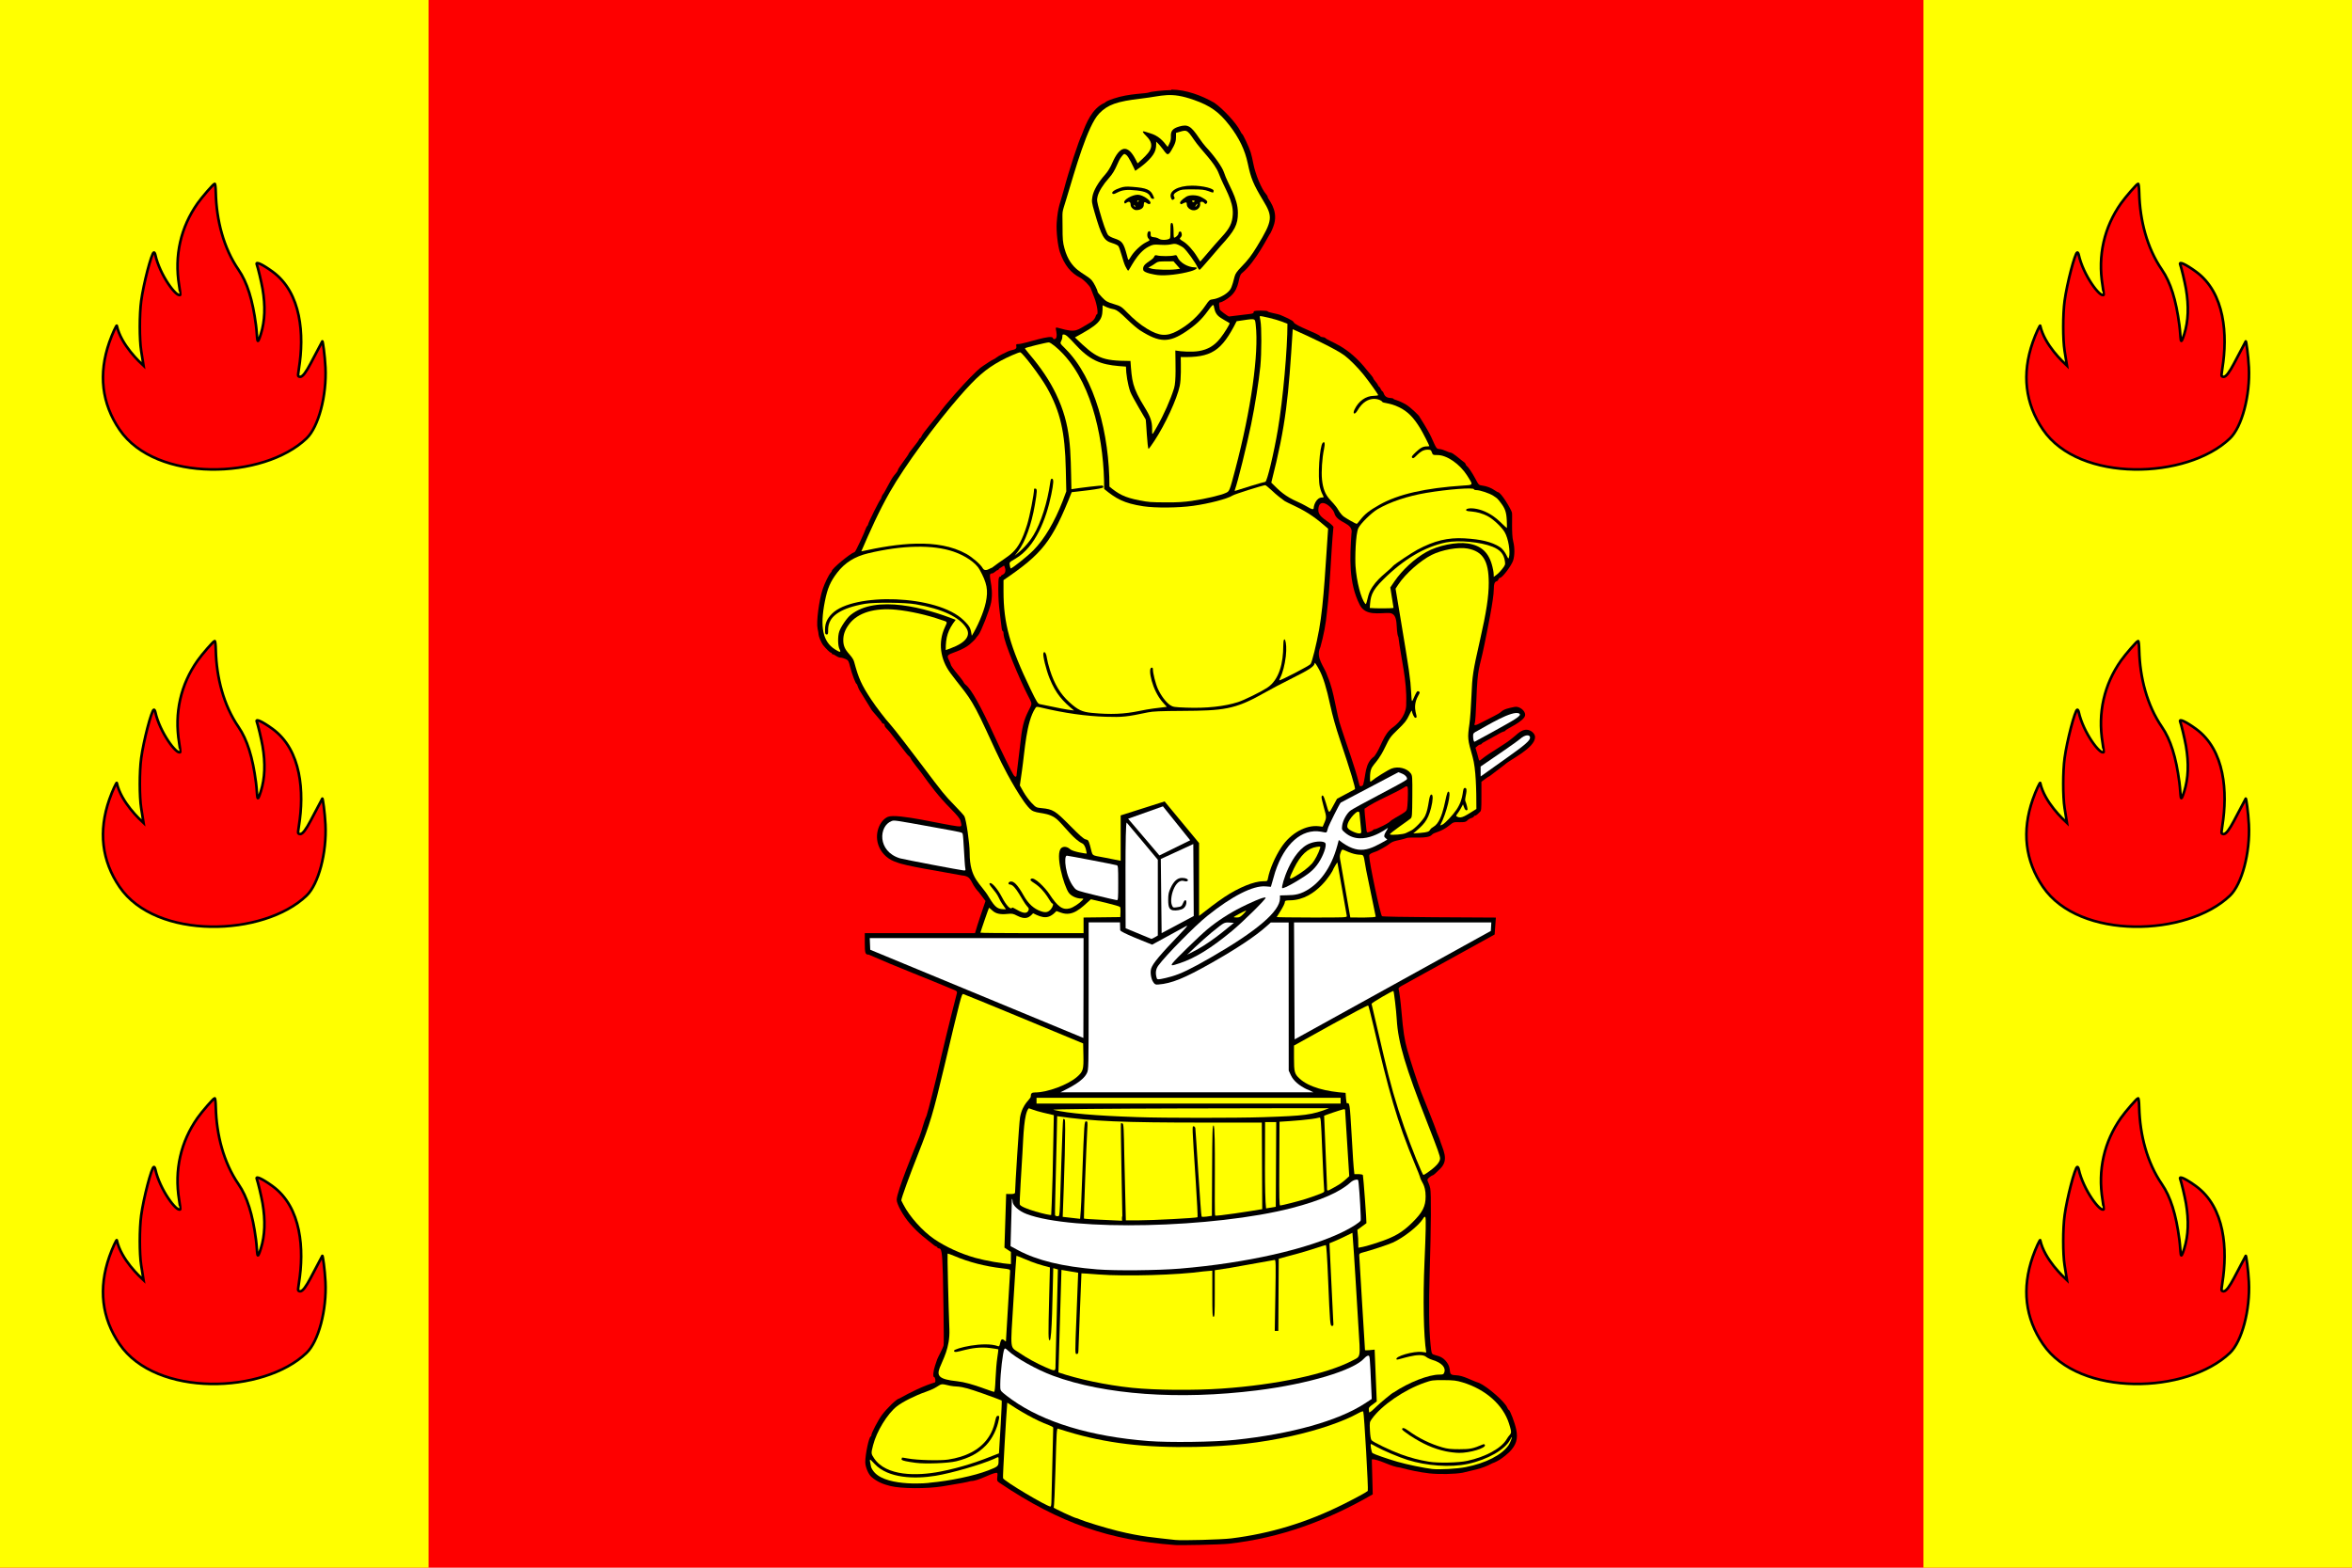 <?xml version="1.0" encoding="UTF-8"?>
<svg xmlns="http://www.w3.org/2000/svg" width="1200" height="800" viewBox="0 0 900 600" xmlns:xlink="http://www.w3.org/1999/xlink">
 <defs>
  <style type="text/css">
    .str0 {stroke:black;stroke-width:1}
    .fil5 {fill:#FE0000}
    .fil2 {fill:#FFFF00}
    .fil1 {fill:#000}
    .fil3 {fill:#FFF}</style>
 </defs>
  <rect class="fil5" width="900" height="600"/>
  <path d="M448.2,34.481c-3.057,0.03-7.805,0.588-8.477,0.888-1.176,0.524-7.629,0.34-13.579,2.359-3.941,1.337-3.015,1.591-3.711,1.747-4.591,2.15-6.796,7.589-8.407,11.921-1.272,2.493-5.058,14.058-6.947,21.237-1.343,5.099-2.28,6.271-2.734,12.631-0.224,3.148,0.417,8.952,1.253,11.309,1.749,4.928,4.11,7.891,7.767,9.741,1.247,0.631,3.611,3.026,4.008,4.065,0.196,0.516,0.8,2.075,1.351,3.464,1.058,2.666,1.639,6.474,0.987,6.474-0.552,0-0.018,1.909-3.178,3.533-4.469,2.486-4.493,3.676-11.151,1.758-1.65-0.476-1.494-0.358-1.175,1.342,0.672,3.571-1.272,2.909-1.272,2.565,0-1.955-10.889,2.171-13.352,2.171-0.746,0-0.827,0.093-0.671,0.869,0.295,1.478-1.638,1.172-3.346,1.992-0.748,0.36-3.592,1.682-4.242,2.27-0.756,0.683-1.342,0.676-3.02,1.817-3.372,2.29-2.661,1.46-7.076,5.871-2.401,2.399-9.511,10.308-11.871,13.697-1.155,1.658-6.41,7.662-6.8,8.891-0.261,0.822-0.663,0.368-0.928,1.204-0.202,0.639-3.957,5.062-3.957,5.408,0,0.411-4.106,5.575-4.106,6.247,0,0.398-1.282,1.825-1.5,2.101-1.43,1.815-3.322,6.112-4.184,7.106-0.549,0.632-0.68,1.861-0.899,1.944-0.379,0.139-4.8,9.057-4.8,9.622,0,0.441-0.491,0.485-0.829,1.461-0.673,1.946-3.952,8.924-4.242,9.03-1.892,0.681-8.823,6.439-8.823,7.332,0,0.137-0.202,0.448-0.444,0.691-0.643,0.641-2.283,3.994-3,6.128-1.447,4.299-2.552,12.811-1.984,15.276,0.206,0.891,0.376,1.897,0.376,2.241,0,0.667,1.077,3.213,1.688,3.987,1.052,1.336,2.679,2.921,3,2.921,0.511,0,0.223,0.632,0.759,0.641,0.635,0.012,1.776,1.237,2.921,1.263,0.521,0.013,1.436,0.267,2.034,0.563,0.984,0.488,1.133,0.751,1.657,2.901,0.683,2.798,2.139,6.632,2.517,6.632,0.198,0,0.511,1.456,1.065,2.368l4.57,7.411c0,0.278,4.106,4.65,4.106,5.141,0,0.35,0.947,0.041,0.947,0.839,0,0.784,0.87,1.283,1.905,2.546l6.335,8.141c0.846,1.172,1.507,1.337,1.697,1.935,0.267,0.841,3.39,4.617,3.957,5.408,3.768,5.252,6.677,9.166,11.438,13.972,2.439,2.464,3.476,3.745,3.71,4.59,0.595,2.141,0.511,2.29-1.174,2.101-5.1-0.572-23.113-5.062-26.615-3.612-2.987,1.238-5.587,6.568-3.296,11.655,1.246,2.754,3.684,4.827,6.632,5.714,3.34,1.459,16.502,3.436,25.017,5.053,4.148,0.39,2.805,2.584,6.435,6.404l2.575,3.385c-1.359,4.015-2.909,8.401-4.016,12.315h-42.178v3.73c0,3.953,0.171,4.48,1.48,4.48,10.61,4.682,22.42,9.161,33.051,13.658,0.628,0.286,0.834,0.569,0.73,1.026-2.746,10.63-5.31,21.138-7.776,32.053-0.133,0.607-3.222,13.127-3.848,14.921-1.181,2.576-1.687,5.4-2.773,8.132-1.865,4.554-8.555,20.721-8.655,23.999-0.05,1.615,2.445,6.151,5.003,9.099,3.593,4.137,6.118,5.759,9.396,8.447,0.402,0.331,1.183,0.438,1.183,0.77,0,0.174,0.208,0.315,0.464,0.315,1.159,0,1.349,1.192,1.628,10.106,0.054,1.7,0.5,25.904,0.276,27-0.207,1.017-2.272,4.762-2.457,5.368-0.105,0.347-0.482,1.47-0.839,2.497-0.666,1.912-0.867,4.292-0.365,4.292,0.441,0,0.726,1.597,0.365,2.033-4.418,1.312-9.324,3.757-13.708,6.188-0.847,0.013-4.658,3.661-6.671,6.385-1.349,1.826-3.957,6.817-3.957,7.579-0.001,0.304-0.112,0.553-0.247,0.553-0.653,0-2.105,6.819-2.092,9.82,0.007,1.848,1.182,4.662,2.359,5.654,2.224,1.932,4.491,2.795,7.242,3.484,4.133,1.046,14.085,1.096,20.053,0.107,7.208-1.193,9.17-1.552,10.737-2.003,2.896-0.008,7.286-2.811,9.72-3.168,0.52,0,0.567,0.183,0.415,1.56-0.162,1.45-0.107,1.606,0.739,2.21,23.382,15.809,42.683,22.051,66.966,23.852,0.86,0.24,18.104-0.144,20.842-0.464,19.864-2.228,37.727-8.861,55.106-18.907l-0.36-13.382h0.789c3.565,0.664,6.428,2.727,10.106,3.157,3.659,0.989,7.342,1.754,11.122,2.202,3.839,0.41,9.626,0.298,12.719-0.247,3.534-0.937,7.142-1.313,11.368-3.612,2.442-0.835,4.625-2.51,6.563-4.323,2.641-2.75,3.327-5.035,2.595-8.624-0.514-2.523-2.407-7.5-2.851-7.5-0.128,0-0.402-0.419-0.613-0.928-0.902-2.179-7.466-7.917-10.747-9.395-3.007-0.911-5.808-2.813-8.94-2.941-3.794-0.084-0.776-2.026-3.899-5.565-1.657-1.879-3.593-1.887-4.628-2.359-0.697-0.318-0.78-0.622-1.105-3.868-0.613-6.105-0.715-14.799-0.326-27.523,0.534-17.452,0.615-30.312,0.208-32.211-0.635-2.949-1.815-3.012-0.376-4.165,2.027-1.622,0.459,0.413,4.244-3.394,3.495-3.516,0.926-7.149-0.385-11.545l-0.986-2.369c-0.58-2.067-4.722-12.145-6.02-15.474-1.189-3.047-3.951-11.489-5.23-15.977-1.098-3.853-1.596-7.094-2.241-14.654-0.341-3.998-0.826-7.794-1.105-8.674-0.119-0.376,0.224-0.728,1.185-1.253l35.557-19.643,0.475-6.474c-6.379-0.046-43.186-0.138-43.579-0.533-0.663-0.663-4.896-20.67-4.896-23.141,0-1.019,2.401-1.372,3.582-2.043,1.005-0.569,3.174-1.676,3.997-2.378,1.851-1.577,3.609-1.251,6.632-2.32,1.708-0.604,8.285,0.514,9.789-1.292,0.85-1.02,3.454-0.912,6.73-3.612,1.484-1.221,1.579-1.248,3.761-1.185,3.897,0.113,2.043-0.808,5.062-1.766,0.607-0.193,0.476-0.73,0.888-0.73,0.63,0,1.296-0.898,1.835-1.343,0.633-0.521,0.671-0.828,0.671-6.07v-5.58c0.802-0.583,2.525-1.902,3.158-2.152l5.813-4.44c1.916-1.855,11.546-6.284,11.556-10.491,0.002-1.385-1.658-2.812-3.276-2.812-1.391,0-2.486,0.614-4.816,2.714-3.901,3.342-8.672,5.558-12.592,8.742-0.939,0.804-0.707,0.188-1.43-2.239l-0.691-2.32c0.457-0.423,1.237-1.213,1.795-1.213,0.618,0,0.457-0.458,1.194-0.82l6.602-3.671c0.523-0.352,1.846-0.622,1.846-0.829,0-0.559,7.578-3.632,7.578-6.089,0-1.656-2.284-3.371-4.026-3.02-2.308,0.464-4.089,0.834-5.2,1.885-0.965,0.913-4.257,2.368-7.766,4.233-2.061,1.095-2.824,1.135-2.28,0.118,0.168-0.314,0.436-4.319,0.601-8.901,0.477-13.184,1.087-11.348,3.031-20.961,1.156-5.722,3.641-17.554,3.641-21.454,0-3.984,1.323-2.35,1.736-3.651,0.11-0.347,0.356-0.632,0.543-0.632,1.032,0,4.525-4.848,5.101-6.612,0.639-1.954,0.658-5.022,0.04-7.391-0.733-2.815-0.255-10.036-0.474-10.994-0.275-1.207-4.166-7.837-5.42-7.837-0.372,0-2.486-2.058-5.871-2.497-1.4-0.182-1.441-0.229-2.685-2.595-1.226-2.333-2.876-4.75-3.385-4.964-0.256-0.109-0.235-0.918-0.957-1.402-1.325-0.888-4.28-3.7-5.27-3.7-0.638,0-2.585-1.208-4.126-1.332-1.181-0.094-1.163-0.069-3.138-4.509-1.145-2.575-4.44-7.683-4.44-7.688,0-0.493-3.8-3.992-5.25-4.835-3.224-1.854-4.547-1.791-4.78-2.168-0.442-0.716-2.956,0.409-3.8-2.25-0.274-0.863-0.617-0.385-1.096-1.54-0.481-1.16-0.802-0.634-1.104-1.589-0.157-0.493-1.737-2.16-1.737-2.447,0-0.437-1.633-2.161-2.211-2.901-7.831-10.043-14.509-10.936-16.242-12.661-0.267-0.265-1.669-0.223-1.806-0.533-0.438-0.987-9.772-4.068-10.205-5.428-0.22-0.691-3.622-2.153-5.3-2.842-0.797-0.327-4.657-0.937-4.657-1.322,0-0.156-1.208-0.276-2.685-0.276-5.13,0-0.417,1.041-4.815,1.371l-7.293,0.888c-0.546-0.119-3.518-2.378-3.523-2.655-0.006-0.426-0.678-2.763,0.109-2.763,0.685,0,2.753-1.211,4.046-2.368,3.743-3.353,2.661-7.474,4.323-8.813,5.199-4.192,10.239-14.494,10.509-14.713,0.391-0.318,1.447-2.722,1.845-4.194,1.508-5.566-2.516-9.495-2.516-10.205,0-0.257-0.275-0.763-0.612-1.124-1.688-1.812-4.124-7.649-4.885-11.714-0.286-1.522-0.729-3.441-0.997-4.264-0.568-1.885-3-7.036-3.253-7.036-0.11,0-0.449-0.521-0.75-1.154-1.365-2.864-6.592-8.537-9.977-10.835-4.838-2.768-10.695-4.949-16.323-5.003l-0.09,0.174z" class="fil1"/>
  <path d="M471.16,588.79c15.047-1.871,29.042-6.144,42.94-13.111,4.987-2.5,8.783-4.569,9.287-5.06,0.298-0.289-1.39-29.811-1.735-30.371-0.123-0.198-0.857,0.043-1.898,0.622-5.78,3.215-15.258,6.461-25.5,8.732-11.967,2.654-23.048,3.912-36.83,4.18-19.363,0.378-34.13-1.388-48.947-5.854-1.737-0.523-3.384-1.038-3.661-1.145-0.452-0.174-0.544,1.323-0.915,14.901-0.23,8.471-0.541,15.178-0.705,15.286-0.259,0.169,8.114,4.071,8.735,4.071,0.132,0,0.689,0.203,1.235,0.454,1.8,0.82,9.926,3.3,14.518,4.433,9.18,2.263,14.125,2.543,22.004,3.454,2.515,0.292,17.751-0.129,21.474-0.592h-0.001z" class="fil2"/>
  <path d="M402.35,573.85l0.673-27.458c-0.067-0.209-0.785-0.621-1.595-0.917-5.177-1.889-11.424-5.557-15.999-8.632-0.4,4.625-1.78,28.463-1.616,28.89,0.465,1.213,16.735,10.806,18.116,10.864,0.286,0.012,0.403-0.751,0.42-2.747z" class="fil2"/>
  <path d="M355.89,567.47c7.629-0.684,16.954-2.649,22.216-4.683,3.756-1.452,3.994-1.662,3.994-3.523,0-2.028,0.215-1.77-1.775-0.889-4.969,2.199-16.318,5.473-22.383,6.457-7.994,1.297-18.051,0.972-23.213-4.487-2.302-2.434-2.068-2.321-1.417,1.026,0.106,0.547,0.746,1.576,1.423,2.287,5.205,5.473,20.987,3.98,21.155,3.813z" class="fil2"/>
  <path d="M359.87,563.21c7.971-1.559,14.734-3.854,22.389-6.972,0.18-2.976,1.259-19.995,1.034-20.219-0.098-0.098-3.287-1.287-7.085-2.642-11.269-4.019-8.802-1.957-14.203-3.365-2.982-0.777-1.767,0.614-7.716,2.675-4.053,1.404-8.914,3.84-11.12,5.574-3.606,2.832-7.717,9.548-9.06,14.8-0.823,3.219-0.82,3.28,0.354,5.05,4.596,6.939,16.41,6.86,25.408,5.099z" class="fil2"/>
  <path d="M350.37,559.86c-6.963-0.94-5.21-1.286-5.21-2,0-0.04,1.03,0.116,2.289,0.346,3.594,0.659,12.128,0.889,15.339,0.415,6.782-1.002,11.9-3.683,14.973-7.843,3.608-4.885,2.738-8.9,4.072-8.9,0.539,0,0.593,0.151,0.419,1.185-0.617,3.683-2.554,7.617-4.988,10.134-2.869,2.965-6.378,4.844-11.346,6.074-3.027,0.749-11.875,1.084-15.549,0.588z" class="fil1"/>
  <path d="M560.87,561.51c7.698-1.522,13.822-4.659,16.396-8.4,0.888-1.291,2.023-4.83,0.622-2.12-1.983,3.833-8.654,7.664-16.165,9.281-6.893,1.486-15.944,0.71-23.101-1.513-3.188-0.99-9.461-3.641-11.963-5.056-1.034-0.583-1.954-1.061-2.046-1.061-0.366,0,0.17,3.243,0.58,3.502,0.785,0.495,5.724,2.211,9.595,3.333,3.49,1.012,10.237,2.411,13.264,2.748,2.758,0.308,9.559-0.071,12.817-0.715z" class="fil2"/>
  <path d="M561.47,559.11c7.085-1.541,13.063-4.837,15.066-8.307,1.571-2.721,2.359-1.311,0.885-5.98-2.256-7.14-8.979-13.102-17.757-15.745-2.395-0.72-3.376-0.839-7.194-0.863-4.193-0.027-4.571,0.024-7.328,0.98-7.798,2.708-16.493,8.669-20.18,13.838-0.896,1.256-0.911,1.341-0.749,4.459,0.107,2.1,0.318,3.365,0.62,3.729,0.599,0.722,7.248,3.924,11.073,5.332,3.671,1.352,7.126,2.265,10.887,2.878,3.562,0.581,11.309,0.411,14.676-0.321v0.001z" class="fil2"/>
  <path d="M553.26,555.47c-4.702-1.006-8.831-2.832-13.815-6.109-1.606-1.057-2.921-2.095-2.921-2.308,0-0.796,0.837-0.618,2.368,0.504,3.869,2.836,8.405,5.066,12.984,6.384,2.017,0.58,3.269,0.716,6.595,0.716,4.12,0,5.107-0.204,9.038-1.863,0.324-0.136,0.582-0.035,0.7,0.274,0.442,1.152-5.766,3.03-9.896,2.995-1.302-0.011-3.575-0.279-5.053-0.594z" class="fil1"/>
  <path d="M472.58,551.08c21.495-2.238,39.528-7.297,49.698-13.942l2.62-1.711-0.188-4.263c-0.548-12.507-0.53-12.315-1.179-12.315-0.331,0-1.009,0.462-1.507,1.026-4.072,4.611-21.52,9.826-41.021,12.261-29.9,3.733-58.276,1.696-78.054-5.604-6.207-2.29-14.347-6.845-17.303-9.679-0.808-0.775-1.098-0.901-1.304-0.569-0.587,0.948-1.58,9.392-1.595,13.548-0.008,2.239,0.02,2.324,1.103,3.275,0.612,0.537,2.139,1.708,3.394,2.602,12.152,8.653,30.089,14.089,52.179,15.815,8.003,0.625,25.091,0.397,33.157-0.444h-0.001z" class="fil3"/>
  <path d="M533.24,532.96c5.907-3.925,13.415-6.86,17.551-6.86,1.367,0,1.581-0.093,1.852-0.804,0.718-1.89-0.991-3.737-4.427-4.785-0.956-0.291-2.069-0.822-2.474-1.18-2.401-2.12-10.917,1.379-11.304,0.991-1.093-1.093,6.484-3.325,9.785-2.884l1.534,0.204c-1.036-6.378-1.284-20.699-0.673-34.489,0.509-11.508,0.611-16.867,0.326-17.317-0.198-0.314-0.439-0.142-0.946,0.677-1.655,2.678-7.371,7.185-11.464,9.038-1.869,0.847-8.539,3.048-11.548,3.813-1.074,0.273-1.342,0.481-1.339,1.039,0.004,0.384,0.498,8.656,1.103,18.383,0.605,9.726,1.101,17.789,1.102,17.916,0.002,0.292,3.158-0.098,3.691-0.154l0.809,19.816c-3.739,2.752-3.02,2.143-2.942,4.074,0.018,0.439,0.849-0.198,3.103-2.381,0.824-0.8,5.848-5.096,6.261-5.096z" class="fil2"/>
  <path d="M380.94,527.75c0.109-2.735,0.415-6.383,0.68-8.105,0.266-1.723,0.442-3.172,0.392-3.222-0.05-0.051-1.413-0.267-3.027-0.482-8.03-1.069-13.935,2.787-13.935,1.013,0-0.842,11.587-3.752,16.913-1.707,1.059,0.406,0.415-4.013,2.404-2.212,0.541,0.489,0.579,0.484,0.58-0.079l1.577-26.36c0.001-0.791-0.073-0.819-3.162-1.181-6.423-0.754-12.717-2.381-18.067-4.67-1.4-0.6-2.615-1.019-2.7-0.934-0.136,0.136,0.344,20.095,0.694,28.963,0.563,14.263-11.451,18.387,3.008,19.879,5.291,0.546,13.077,3.986,14.1,4.049,0.229,0.014,0.412-1.657,0.543-4.952h-0.001z" class="fil2"/>
  <path d="M467.68,531.44c20.691-1.422,39.855-5.521,49.632-10.615,3.495-1.82,3.268-0.631,2.493-13.104-0.659-10.598-1.57-26.891-2.291-35.892-3.207,1.56-5.863,2.875-8.79,4.009l1.437,29.653c0.151,1.784,0.11,1.974-0.429,1.974-0.761,0-0.807-0.539-1.525-17.763-0.36-8.656-0.663-13.182-0.881-13.18-0.182,0.004-1.822,0.503-3.647,1.113-4.028,1.347-9.393,2.816-14.368,4.1l-0.164,27.626h-1.355l0.227-13.579c0.201-12.047,0.171-13.579-0.255-13.579l-17.006,3.038-5.921,0.907v8.922c0,7.721-0.064,8.922-0.474,8.922s-0.474-1.193-0.474-8.842v-8.842l-3.475,0.307c-9.556,1.371-29.768,1.952-40.085,1.154-3.55-0.275-6.479-0.468-6.51-0.429-0.031,0.04-0.293,6.468-0.585,14.283-0.291,7.816-0.55,14.744-0.579,15.394-0.038,0.913-0.18,1.185-0.619,1.185-0.711,0-0.71,0.204-0.104-14.842l0.63-16.246-6.396-1.094-1.156,39.233c7.274,2.513,18.285,4.887,28.258,5.903,8.941,0.909,23.559,1.031,34.408,0.286l0.002-0.001z" class="fil2"/>
  <path d="M403.89,522.69l0.917-36.834-1.781-0.501c-0.26,9.45-0.468,27.625-1.341,27.625-0.576,0-0.594-1.57-0.2-17.109l0.274-10.794c-3.601-0.927-6.066-1.664-9.797-3.278-1.613-0.697-2.978-1.214-3.031-1.149-0.053,0.065-0.565,7.831-1.136,17.257-1.192,19.668-1.467,17.304,2.32,19.909,2.805,1.928,6.45,3.928,9.974,5.473,3.732,1.636,3.808,1.624,3.801-0.599z" class="fil2"/>
  <path d="M451.58,485.53c25.436-2.124,48.989-7.469,62.58-14.205,3.265-1.618,6.252-3.553,6.504-4.212,0.171-0.448-0.382-10.613-0.769-14.127-0.175-1.579-0.188-1.596-1.166-1.463-0.544,0.073-1.416,0.526-1.937,1.005-4.025,3.7-11.548,6.99-22.422,9.804-29.835,7.723-84.135,8.947-101.57,2.29-2.947-1.126-5.321-3.254-5.321-4.769,0-0.553-0.13-1.005-0.289-1.005l-0.501,18.089,2.843,1.531c7.303,3.934,17.131,6.319,30.358,7.369,6.989,0.554,23.275,0.397,31.692-0.306z" class="fil3"/>
  <path d="M386.84,479.15l-2.485-1.645,0.654-20.544c1.404,0,3.41,0.237,3.41-0.557,0-2.112,1.557-26.823,1.9-28.759,0.954-5.379,4.1-6.952,4.1-7.983,0-1.182,0.37-1.542,1.585-1.542,4.814,0,12.752-2.958,16.211-6.04,2.265-2.018,2.474-2.76,2.353-8.315l-0.096-4.407c-6.879-2.853-45.36-18.849-45.907-18.919-0.598-0.078-0.94,1.234-7.283,27.964-4.234,17.841-5.361,21.6-9.963,33.243-3.095,7.828-6.51,17.054-6.432,17.818l0.855,1.67c2.295,4.475,7.325,10.088,11.73,13.085,4.418,3.009,10.129,5.624,15.693,7.189,4,1.124,10.372,2.215,13.675,2.395v-4.654z" class="fil2"/>
  <path d="M527.27,475.52c6.237-2.034,9.335-3.835,13.201-7.672,3.904-3.876,5.05-6.135,5.05-9.947,0-4.695-1.773-5.473-2.206-7.586-0.053-0.265-0.873-2.326-1.821-4.579-7.071-16.824-10.116-28.352-15.884-52.887-1-4.255-1.921-7.854-2.045-7.996-0.368-0.423-25.945,13.954-28.414,15.313v4.72c0,5.356,0.207,6.132,2.095,7.886,3.637,3.377,10.276,5.014,17.642,5.498,0.043,0.554,0.254,4.126,0.553,4.026,1.012-0.338,1.052-0.063,1.759,12,0.511,8.726,0.656,11.632,1.064,15.079,0.755,0,3.079-0.111,3.257,0.394,0.169,0.477,1.48,18.299,1.352,18.372l-3.47,2.549c0.289,2.836,0.38,4.05,0.38,6.845,2.437-0.406,3.536-0.725,7.485-2.014z" class="fil2"/>
  <path d="M429.47,465.41c0-0.099-0.704-35.323-0.546-35.482,0.077-0.077,0.353-0.057,0.615,0.044,0.409,0.157,0.506,1.925,0.679,12.403l0.594,24.693,4.688-0.001c5.588,0,22.465-0.893,22.744-1.202,0.107-0.12-0.198-6.243-0.681-13.608-1.43-21.806-1.405-21.19-0.822-21.19,0.278,0,0.573,0.32,0.654,0.711,0.154,0.735,2.098,33.482,2.409,33.829,0.313,0.347,3.145-0.159,3.927-0.276l0.081-17.289c0.072-15.078,0.143-17.29,0.553-17.29,0.957,0,0.184,34.03,0.631,34.475,0.356,0.356,13.807-1.713,17.999-2.452l-0.158-33.129h-21.394c-32.222,0-43.209-0.477-56.922-2.452,0,3.781-0.967,37.468-0.808,37.884,0.086,0.226,0.503,0.41,0.925,0.41,0.763,0,0.768-0.019,0.966-4.185,0.033-0.698,0.98-32.72,1.227-32.967,0.125-0.125,0.393-0.061,0.596,0.142,0.498,0.498-0.239,23.525-0.784,37.244l6.665,0.761c0.396-4.38,0.481-7.221,0.839-16.941,0.739-20.028,0.764-20.369,1.479-20.369,0.563,0,0.589,0.202,0.418,3.237-0.377,6.673-1.401,33.83-1.28,33.951,0.282,0.282,11.106,0.637,14.596,0.848,0-0.432-0.137-1.484,0.11-1.799z" class="fil2"/>
  <path d="M402.79,449.97l0.462-23.165c-2.334-0.54-6.222-1.4-8.013-2.102-0.847-0.333-1.576-0.565-1.617-0.515-1.793,2.116-1.987,10.13-2.385,17.144-0.274,4.805-1.215,19.094-1.008,19.658,0.557,1.521,11.464,4.321,12.018,3.993,0.053-0.032,0.299-6.788,0.543-15.013h-0.001z" class="fil2"/>
  <path d="M488.27,445.67l0.085-16.204h-4.264c0,8.189-0.263,28.299,0.383,33.021l3.711-0.614,0.085-16.204z" class="fil2"/>
  <path d="M494.08,460.42c4.316-1.107,6.85-1.897,10.306-3.211,2.433-0.925,2.455-0.944,2.302-1.933-0.084-0.55-0.4-7.013-0.702-14.363-0.542-13.208-0.556-13.361-1.198-13.178-2.743,0.78-10.782,1.337-15.175,1.593l-0.083,16.026c-0.069,13.572-0.014,16.026,0.361,16.026,0.242,0,2.127-0.432,4.187-0.96z" class="fil2"/>
  <path d="M510.69,454.36c2.577-1.374,3.75-2.485,5.601-4.193l-1.545-24.716c-0.009-0.963-0.071-1.019-0.879-0.836-0.964,0.217-7.057,2.258-7.184,2.406l1.089,26.699c0.02,2.606-0.244,2.326,2.917,0.64z" class="fil2"/>
  <path d="M545.68,449.15c3.603-2.411,5.359-4.299,5.359-5.761,0-0.994-0.837-3.342-4.76-13.346-8.588-21.901-11.29-31.034-11.81-39.896-0.202-3.445-1.045-10.616-1.277-10.846-0.24-0.241-8.363,4.508-8.363,4.89l4.576,19.535c2.492,10.728,4.762,18.664,7.915,27.678,2.72,7.776,6.95,18.269,7.364,18.269,0.118,0,0.567-0.235,0.996-0.522h0.001z" class="fil2"/>
  <path d="M483.32,427.58c16.267-0.54,18.591-0.837,25.264-3.429-10.86,0.001-107.98,0.018-105.47,0.612,5.748,1.362,15.744,2.232,32.053,2.792,10.473,0.36,37.645,0.373,48.157,0.025z" class="fil2"/>
  <polygon points="513,420.16,396.63,420.16,396.63,422.37,513,422.37" class="fil2"/>
  <path d="M500.24,417c-3.224-1.546-5.306-3.365-6.3-5.509l-0.809-1.744-0.018-56.684h-6.855l-1.605,1.442c-4.154,3.736-11.389,8.555-21.067,14.034-10.423,5.901-15.259,7.864-20.356,8.264-1.11,0.086-1.331-0.019-1.945-0.93-0.872-1.294-1.24-3.802-0.768-5.234,0.65-1.969,3.304-5.121,11.701-13.902,1.904-1.989,2.408-2.666,1.736-2.326l-13.082,7.141c-2.484-1.015-12.161-4.724-12.226-5.55l-0.079-2.988h-11.988l-0.008,28.168c-0.008,28.013-0.012,28.176-0.676,29.546-1.495,3.087-6.298,5.419-10.129,7.337h96.834l-2.329-1.115-0.031,0.047z" class="fil3"/>
  <polygon points="570.47,356.27,570.66,353.05,495.16,353.05,495.39,397.8,570.47,356.29" class="fil3"/>
  <path d="M414.63,359.05h-81.815l0.185,4.449,81.553,33.748c0.043,0.007,0.077-36.174,0.077-38.197z" class="fil3"/>
  <path d="M448.33,373.71c3.56-1.032,7.285-2.829,14.771-7.128,17.808-10.224,26.685-17.792,26.685-22.749v-1.129c3.856-0.137,6.012,0.124,8.975-1.27,5.993-2.819,10.671-9.248,12.966-17.817l0.568-2.124c7.652,6.061,11.577,3.855,18.554-0.136l-0.953-0.87c-0.848-0.775,1.117-2.974,1.204-3.644,0.013-0.107-9.65,7.625-16.368,1.874-1.305-1.117-1.332-1.181-1.155-2.678,0.222-1.877,1.547-4.394,2.974-5.646,1.508-1.325,20.421-10.838,21.684-12.002,0.576-0.53-0.383-1.786-1.769-2.315l-1.364-0.522-22.062,11.622c-0.52,0.515-4.503,8.588-4.786,9.448-0.791,2.42-0.159,2.137-2.804,1.676-7.295-1.271-13.968,4.63-17.52,15.491l-1.622,5.61-2.017-0.162c-4.788-0.384-12.822,3.683-22.293,11.284-4.815,3.866-15.797,14.998-18.736,18.994-0.959,1.304-1.193,2.732-0.733,4.491,0.228,0.874,0.281,0.895,1.707,0.681,0.809-0.122,2.653-0.563,4.096-0.982z" class="fil3"/>
  <path d="M448.71,368.59c1.004-1.389,10.372-10.496,13.31-12.938,3.783-3.147,8.349-6.116,12.947-8.421,2.493-1.25,8.922-4.303,9.327-3.648,0.257,0.417-8.566,9.143-12.801,12.66-7.963,6.614-14.094,10.409-20.01,12.386-3.246,1.084-3.582,1.079-2.774-0.039h0.001z" class="fil1"/>
  <path d="M462.69,360.54c3.462-2.373,6.345-4.76,9.481-7.338-3.033-0.161-3.174-0.511-5.385,1.162-4.247,3.216-8.424,7.114-12.524,11.029,3.113-1.57,5.065-2.548,8.428-4.853z" class="fil3"/>
  <path d="M475.89,349.71c0.813-0.83,1.141-1.329,0.777-1.18-1.193,0.488-4.579,2.311-4.579,2.464,0,0.085,0.539,0.154,1.196,0.154,1.005,0,1.424-0.232,2.606-1.437z" class="fil2"/>
  <path d="M490.61,339.82c-0.385-0.621,3.406-14.335,10.718-17.07,2.402-0.899,5.362-0.905,5.841-0.011,0.529,0.989-0.79,4.741-2.642,7.509-1.772,2.65-3.616,4.207-8.246,6.966-3.508,2.089-5.67,3.065-5.67,2.606z" class="fil1"/>
  <path d="M499.29,332.97c0.971-0.735,2.236-1.871,2.81-2.525,0.977-1.113,2.509-4.043,3.013-5.767,0.217-0.742,0.19-0.755-1.237-0.559-3.41,0.467-6.228,3.119-8.729,8.219-2.116,4.315-2.081,4.582,0.405,3.124,1.085-0.635,2.767-1.758,3.738-2.492z" class="fil2"/>
  <path d="M441.92,358.71l1.124-0.663v-28.988c-3.985-4.715-7.858-9.526-11.887-14.203-0.711-0.794-0.43,33.783-0.43,40.415l9.85,4.068c0.12,0.018,0.724-0.266,1.343-0.631l-0.001,0.001z" class="fil3"/>
  <path d="M414.63,354.16v-2.994l14.052-0.17c0.043-0.885,0.22-3.39-0.09-3.861-0.317-0.484-9.262-2.512-11.148-2.956-3.972,3.614-6.973,6.697-11.408,5.139l-1.778-0.625c-2.94,3.129-5.021,2.843-8.941,0.843-1.401,1.511-2.694,2.726-6.182,0.902-1.436-0.751-1.869-0.833-3.51-0.661-2.929,0.306-4.597-0.067-5.936-1.331-0.637-0.6-1.2-1.048-1.252-0.994-0.129,0.129-3.281,9.265-3.281,9.509,0,0.243,34.018,0.194,39.474,0.194v-2.994h0.001z" class="fil2"/>
  <polygon points="456.79,350.59,456.62,323.04,444.19,328.76,444.5,357.15" class="fil3"/>
  <path d="M448.86,348.41c-1.407-0.266-1.848-1.225-1.843-3.996,0.006-2.155,0.154-2.891,0.915-4.553,1.186-2.583,2.614-3.86,4.321-3.86,3.164,0,2.683,1.832,0.899,1.209-3.472-1.211-5.833,6.523-4.709,9.236,0.394,0.953,0.47,0.986,1.806,0.803,1.767-0.242,1.942-0.359,2.484-1.656,1.179-2.823,2.078,0.653,0.032,2.121-0.751,0.539-2.797,0.902-3.905,0.694z" class="fil1"/>
  <path d="M515.37,350.62l-3.608-20.541c-0.098-0.098-1.753,2.721-1.753,2.986,0,0.099-6.026,11.358-16.311,11.511-1.509,0.022-2.004,0.142-2.004,0.48,0,1.329-3.158,5.792-3.158,5.92,0,0.091,6.04,0.174,13.421,0.183,12.614,0.017,13.421-0.017,13.414-0.539z" class="fil2"/>
  <path d="M526.42,350.78l-3.638-17.685c-1.598-8.97-0.048-4.244-6.807-7.028-2.507-1.032-2.395-1.374-2.993,0.292-0.394,1.102-0.392,1.567,0.017,3.632l3.703,21.158c1.692,0,9.718,0.154,9.718-0.37z" class="fil2"/>
  <path d="M468.47,343.36c5.558-3.7,11.409-6.084,14.932-6.084,1.557,0,1.58-0.015,1.787-1.121,0.644-3.431,2.721-8.257,5.112-11.876,3.546-5.366,9.385-8.639,14.372-8.055l1.466,0.171c1.492-3.588,1.71-2.973,0.361-7.679-0.534-1.864-0.894-3.589-0.8-3.835,0.377-0.983,0.841-0.32,1.619,2.316,1.312,4.447,1.115,4.357,2.8,1.265l1.491-2.734,6.85-3.672c0.337-0.266-1.662-6.874-5.765-19.062-1.558-4.629-2.828-9.155-3.676-13.104-1.416-6.595-2.704-10.76-4.159-13.452-1.173-2.168-1.813-3.096-1.813-2.626,0,1.141-1.959,2.465-8.316,5.62-3.676,1.825-8.813,4.528-11.418,6.008-10.867,6.176-15.451,6.54-30.792,6.635-8.524,0.054-11.409,0.177-13.263,0.569-8.087,1.707-9.687,1.874-16.106,1.681-7.565-0.228-15.846-1.398-24.562-3.474-1.942-0.462-1.992-0.457-2.431,0.213-3.478,5.33-3.985,16.163-5.104,23.962l-0.802,5.594,1.37,2.429c0.755,1.337,2.152,3.243,3.107,4.238,1.703,1.773,1.778,1.811,3.885,2.013,4.29,0.412,5.179,0.96,10.8,6.655,3.847,3.898,5.294,5.166,6.061,5.314,0.934,0.18,1.056,0.354,1.626,2.337,1.241,4.318,0.004,3.545,5.644,4.633l6.089,1.208v-17.366l16.815-5.355,13.185,15.937v27.873c3.047-2.374,6.594-5.155,9.631-7.179l0.001,0.001z" class="fil2"/>
  <path d="M393.51,348.51c0.298-0.653,0.227-0.891-0.495-1.658-1.684-1.793-4.427-8.317-6.541-8.317-0.781,0-0.757-0.852,0.032-1.101,1.326-0.422,2.88,1.166,5.209,5.319,1.756,3.135,3.913,5.101,6.589,6.011,1.838,0.624,2.81,0.418,3.846-0.813,0.759-0.902,1.067-2.152,0.53-2.152-0.69,0-2.391-4.9-6.945-7.813-1.361-0.87-1.609-1.159-1.311-1.516,1.133-1.365,5.737,3.6,7.066,5.63,3.26,4.979,5.14,6.299,7.912,5.555,1.283-0.345,3.621-1.874,4.722-3.092,0.591-0.653,0.588-0.658-0.345-0.658-1.834,0-3.895-0.956-4.822-2.235-1.831-2.526-5.427-15.011-2.809-17.134,0.869-0.705,2.274-0.508,3.308,0.464,1.076,1.011,6.301,1.769,6.378,1.691,0.013-0.013-0.343-3.275-1.702-3.895-3.066-1.396-6.418-6.048-9.255-8.824-3.592-3.514-7.969-2.21-10.279-3.972-3.048-2.326-9.245-13.659-11.385-18.044-1.663-3.405-2.171-4.491-5.846-12.474-6.293-13.67-7.355-13.364-13.696-21.881-3.857-5.179-4.82-11.725-2.109-17.516,1.156-2.471,0.994-1.969-1.571-2.885-4.988-1.781-11.875-3.328-17.076-3.836-8.285-0.809-14.684,1.142-17.954,5.473-1.616,2.14-2.295,4.012-2.281,6.284,0.028,4.42,3.386,5.301,4.182,8.261,1.694,6.294,2.787,8.713,6.471,14.303,1.891,2.869,5.698,7.847,7.228,9.454,1.302,1.365,9.229,11.751,12.041,15.488,8.189,10.882,8.948,11.819,12.579,15.53,1.921,1.962,3.652,3.88,3.849,4.263,0.718,1.397,2.014,10.387,2.013,13.971,0,10.134,4.141,11.556,7.296,16.858,2.751,4.623,3.659,4.76,6.598,4.762-1.005-1.415-2.068-2.857-2.748-4.422-1.179-2.706-4.388-5.193-3.364-5.587,0.768-0.294,2.946,2.255,4.534,5.309,1.726,3.315,3.36,5.017,3.933,4.091,0.331-0.536,5.045,3.684,6.217,1.109z" class="fil2"/>
  <path d="M427.89,337.93c0-6.022-0.048-6.625-0.553-6.776-1.003-0.301-18.541-3.666-19.104-3.666-1.289,0-0.641,8.121,2.858,12.298,0.879,1.05,1.171,1.152,8.302,2.891,4.065,0.992,7.641,1.818,7.944,1.834,0.51,0.027,0.553-0.485,0.553-6.581z" class="fil3"/>
  <path d="M369.35,332.15c-0.263-1.265-0.68-12.218-0.974-12.95-0.273-0.677,0.452-0.507-11.049-2.589-15.281-2.766-15.146-2.747-16.153-2.366-4.947,1.874-5.537,11.583,3.196,14.256,1.289,0.393,23.496,4.619,24.444,4.651,0.683,0.022,0.731-0.069,0.536-1.002v-0.001z" class="fil3"/>
  <polygon points="455.43,321.6,445,308.61,431.68,313.35,443.65,327.4" class="fil3"/>
  <path d="M537.95,318.85c0.521-0.269,1.374-0.68,1.895-0.913,1.424-0.635,4.679-4.016,5.486-5.697,1.544-3.217,1.313-8.15,2.415-8.15,0.668,0,0.608,2.191-0.144,5.13-1.294,5.065-2.943,6.526-6.81,9.749,8.443-0.478,4.964-0.967,7.69-2.498,4.25-2.388,4.598-13.486,5.748-13.486,1.319,0-0.634,8.098-3.103,12.855-0.064,0.123,0.315,0.008,0.843-0.255,1.082-0.54,4.03-3.684,5.417-5.777,3.142-4.745,1.909-8.244,3.185-8.244,1.455,0-0.275,4.063,0.144,5.002,0.439,0.98,0.977,3.202,0.815,3.363-0.87,0.869-1.454-1.353-1.695-2.085-0.633,1.196-1.205,2.315-2.031,3.416-0.743,0.987-0.745,1.02-0.145,1.342,1.563,0.836,3.223-0.467,7.286-2.986,0-7.321-0.15-15.419-1.44-19.894-1.955-6.785-1.996-7.218-1.224-12.656,0.27-1.897,0.619-6.718,0.775-10.713,0.3-7.709,0.562-9.422,3.262-21.316,2.472-10.893,3.372-16.809,3.357-22.049-0.026-8.372-2.253-11.956-8.107-13.043-3.531-0.657-9.823,0.464-13.768,2.453-4.323,2.179-10.002,7.206-12.651,11.199l-1.13,1.703,1.895,11.369c3.385,20.306,3.79,23.125,4.062,28.263,0.263,4.968,0.26,3.646,1.527,1.039,0.678-1.393,0.887-1.599,1.365-1.343,0.531,0.285,0.52,0.382-0.193,1.655-2.896,5.183,0.605,8.438-1.104,8.438-0.41,0-1.251-1.723-1.265-2.589-0.007-0.462-0.415,0.136-1.12,1.638-0.922,1.965-1.632,2.87-4.22,5.368-2.956,2.856-3.204,3.2-5.008,6.952-3.715,7.726-5.682,5.963-5.712,11.485-0.009,1.726,0.027,1.821,0.53,1.383,1.342-1.172,6.369-4.302,7.722-4.811,2.555-0.96,5.9-0.12,7.325,1.838,0.62,0.853,0.65,1.273,0.605,8.8-0.043,7.246-0.094,7.954-0.631,8.472-0.604,0.585-8.472,5.872-7.941,6.111,0.77,0.345,5.141-0.028,6.092-0.52h-0.001z" class="fil2"/>
  <path d="M520.89,318.25l-0.69-7.097c-0.339-1.992-4.031,2.346-4.484,4.114-0.307,1.204-0.272,1.393,0.387,2.055,0.676,0.679,5.067,2.784,4.786,0.928z" class="fil2"/>
  <path class="fil5" d="M524.43,318.25c1.532-0.555,0.749-0.883,1.648-0.883,0.651,0,5.2-2.28,5.716-2.863,0.765-0.866,3.537-2.228,5.019-3.208,1.492-0.987,1.544-1.074,1.734-2.888,0.107-1.03,0.195-3.13,0.195-4.668,0-2.722-0.019-2.796-0.741-2.796-5.043,3.185-10.887,5.118-15.85,8.548-0.099,0.161,0.215,3.737,0.685,7.795,0.174,1.501,0.148,1.486,1.595,0.963z"/>
  <path class="fil5" d="M521.62,300.3c1.115-3.599,0.535-8.177,4.202-10.766,2.779-3.542,3.37-8.523,7.228-11.204,2.832-2.078,5.25-5.45,5.04-9.227,0.343-8.521-1.932-16.825-2.981-25.225-1.289-2.784,0.417-8.967-3.422-9.259-3.973-0.099-9.236,1.264-11.409-3.205-4.258-8.382-3.749-18.047-3.141-27.146,0.941-4.404-5.574-3.868-6.572-7.989-0.974-2.588-5.881-6.287-6.107-1.266-0.168,3.123,4.068,4.284,5.787,6.614-1.019,10.805-1.18,21.713-2.471,32.47-0.393,4.572-1.3,9.19-2.522,13.558-2.008,4.185,1.553,7.331,2.722,11.147,2.798,6.465,3.057,13.644,5.417,20.258,2.248,7.003,4.897,13.884,6.699,21.024,0.156,1.596,1.528,0.491,1.528,0.216z"/>
  <path class="fil5" d="M389.05,296.09l1.253-10.458c0.749-7.291,1.369-9.852,3.322-13.73,1.473-2.924,1.5-2.157-0.593-6.282-2.637-5.198-9.017-19.99-9.032-23.172-0.007-1.42-0.487-0.135-0.725-2.211-0.726-6.324-1.452-9.393-1.227-17.526,0.087-3.163,1.002-1.442,1.002-2.289,0-0.485,2.247-0.438,1.537-3.012-0.423-1.532-0.386-0.804-1.615-0.171-1.233,0.635-0.698,0.972-1.198,0.972-0.513,0-1.431,1.264-2.236,1.264-2.065,0,0.94,4.479-0.285,11.106-0.489,2.644-3.928,11.434-4.874,12.459-1.623,1.758-0.06,0.722-3.437,3.674-1,0.874-3.2,2.029-5.261,2.763-3.307,1.176-3.481,1.395-2.534,3.21,0.935,1.795,0.348,1.458,1.35,2.859,0.731,1.024,0.867,1.196,3.054,3.869,1.54,1.881,1.1,1.977,2.049,2.725,2.041,1.605,5.673,8.094,10.848,19.385,2.885,6.295,6.747,14.171,7.387,15.071,0.762,1.07,1.213,0.881,1.213-0.507z"/>
  <path d="M576.54,290.08c7.042-4.987,8.936-6.632,8.936-7.772,0-1.359-2.076-1.088-3.789,0.496-1.009,0.932-9.175,6.516-15.125,10.57l0.018,3.798,9.96-7.094v0.001z" class="fil3"/>
  <path d="M570.28,280.61c8.848-4.936,12.272-6.683,11.094-7.478-2.432-1.643-13.205,5.108-15.868,6.497-1.707,0.891-1.814,1.016-1.815,2.105,0,1.172,0.247,2.158,0.543,2.158l6.046-3.282z" class="fil3"/>
  <path d="M435.98,272.1c3.889-0.81,6.856-1.149,10.499-1.572l-1.531-1.717c-4.108-4.61-5.78-12.98-4.344-13.267,0.387-0.078,0.553,0.089,0.553,0.556,0,1.548,1.054,5.684,1.931,7.585,1.208,2.614,3.132,5.161,4.659,6.172,1.111,0.736,1.553,0.806,6.223,0.982,7.638,0.287,14.628-0.465,19.756-2.128,2.372-0.77,8.517-3.777,11.076-5.42,4.833-3.103,6.237-9.833,6.246-16.102,0.007-4.922,1.671-2.017,0.97,4.026-0.356,3.073-1.2,6.366-2.056,8.021-0.295,0.57-0.49,1.081-0.433,1.133,0.286,0.268,11.53-5.571,11.965-6.213,0.6-0.886,2.211-7.391,3.269-13.205,1.854-10.188,2.611-27.206,3.441-38.618-4.323-3.759-7.206-6.021-12.72-8.648-5.18-2.465-3.182-1.466-6.169-3.643-1.339-0.977-4.656-4.355-5.198-4.35-0.763,0.007-11.606,3.396-12.448,3.947-1.915,1.254-8.959,3.097-15.142,3.96-5.607,0.783-14.413,0.86-19.018,0.164-7.544-1.137-10.508-2.953-14.984-6.605,0-17.635-4.089-39.144-15.626-51.605-2.171-2.345-4.83-4.493-5.575-4.503-0.912-0.014-9.116,2.023-9.116,2.263,0,0.139,0.82,1.216,1.822,2.393,4.364,5.126,7.636,10.03,10.052,15.065,5.857,12.207,5.559,21.229,5.894,36.463,2.698-0.469,11.648-1.554,11.956-1.364,0.151,0.094,0.275,0.36,0.275,0.591,0,0.676-10.586,1.722-12.117,1.911-7.561,19.085-11.224,23.53-26.094,33.661v4.26c0,12.275,2.428,21.078,10.328,37.441,2.329,4.825,2.802,5.596,3.523,5.747,7.92,1.657,9.505,1.994,13.149,2.453-4.376-3.569-6.941-6.379-9.345-12.241-1.33-3.243-2.714-8.881-2.387-9.73,0.37-0.964,1.077,0.013,1.318,1.818,0.12,0.904,0.647,2.992,1.171,4.642,1.71,5.393,3.963,9.144,7.363,12.26,3.313,3.035,4.92,3.801,8.755,4.167,7.137,0.684,12.239,0.471,18.108-0.751v0.001z" class="fil2"/>
  <path d="M321.25,248.45c-0.666-1.26-0.731-4.884-0.12-6.71,0.632-1.887,2.924-5.23,4.393-6.405,9.872-7.902,28.833-2.59,40.167,1.9-3.027,3.972-3.807,6.522-3.807,11.582l2.132-0.793c5.465-2.029,7.532-4.733,5.796-7.579-2.598-4.261-9.269-7.408-19.454-9.177-3.999-0.694-15.837-0.795-19.421-0.165-18.7,3.287-12.488,11.741-14.585,11.741-0.4,0-0.589-0.261-0.628-0.868-0.195-3.063,0.534-5,2.683-7.136,8.079-8.036,40.167-7.355,50.354,2.569,2.681,2.61,2.627,3.213,3.102,5.909,1.959-3.072,4.519-8.799,5.343-12.687,1.012-4.778,0.504-7.463-2.398-12.69-1.387-2.498-5.387-5.256-9.865-6.802-7.954-2.745-19.666-2.512-32.839,0.652-5.035,1.209-8.839,3.599-11.732,7.37-2.629,3.428-3.728,5.974-4.718,10.944-1.981,9.931-0.806,15.502,3.893,18.454,1.955,1.227,2.398,1.199,1.706-0.109z" class="fil2"/>
  <path d="M533.24,232.64l-1.235-7.803,1.554-2.284c2.972-4.367,7.701-8.735,12.194-11.265,4.456-2.509,11.538-3.967,15.937-3.284,5.259,0.817,8.138,3.569,9.419,9.002,0.436,1.853,0.471,2.426,0.478,3.772,1.3-0.925,1.954-1.398,3.207-2.983,1.186-1.5,1.254-1.697,1.052-3.038-0.409-2.732-1.76-4.3-4.747-5.513-4.459-1.813-13.024-2.607-17.759-1.647-8.097,1.642-16.176,6.412-24.007,14.173-4.711,4.67-4.9,6.457-5.185,10.923,1.902,0.201,8.931,0.198,9.093-0.054l-0.001,0.001z" class="fil2"/>
  <path d="M524.24,226.22c2.244-4.637,7.017-7.544,8.824-9.615,0.631-0.723,7.003-4.976,9.315-6.217,6.403-3.438,11.67-4.711,18-4.351,6.341,0.361,10.423,1.359,13.474,3.294,2.658,1.685,3.154,5.493,3.541,4.045,0.611-2.275-0.23-7.304-1.621-9.694-1.07-1.839-4.161-4.802-6.208-5.952-4.852-2.725-8.555-1.534-8.555-2.575,0-1.017,6.793-1.431,12.982,4.541,1.37,1.323,2.544,2.406,2.608,2.406,0.065,0,0.052-1.315-0.027-2.921-0.154-3.142-0.613-4.489-2.287-6.711-1.218-1.617-1.338-1.73-2.885-2.735-1.458-0.947-5.094-2.159-6.477-2.159-0.502,0-0.914-0.142-0.914-0.315,0-0.774-10.026-0.008-18.315,1.398-7.165,1.215-13.827,3.451-18.569,6.23-2.284,1.339-6.391,5.37-7.308,7.173-1.147,2.257-1.322,11.852-1.127,14.566,0.436,6.072,2.067,12.387,3.736,14.474,0.549,0.686,0.768-2.722,1.813-4.883z" class="fil2"/>
  <path d="M379.58,217.29c6.96-5.434,9.848-4.913,13.432-16.448,1.032-3.324,2.665-11.659,2.679-13.681,0-0.143,0.25-0.211,0.554-0.154,0.673,0.13,0.635,1.056-0.256,6.256-1.282,7.471-3.667,14.081-6.385,17.684l-1.31,1.737c2.719-2.15,5.13-4.516,7.186-7.894,2.811-4.62,5.36-12.645,6.397-20.147,0.162-1.172,0.326-1.492,0.724-1.411,0.651,0.132,0.567,1.688-0.332,6.082-1.941,9.495-6.144,20.074-13.657,24.477-2.417,1.416-2.425,1.424-2.223,2.526,0.112,0.607,0.257,1.16,0.325,1.228,0.28,0.283,6.481-4.648,8.729-6.941,4.206-4.289,8.001-10.672,11.191-18.823l1.389-3.726-0.189-8.368c-0.302-14.349-2.102-22.159-7.212-31.286-2.4-4.267-9.41-13.558-10.263-13.558-0.634,0-4.93,1.869-7.401,3.219-5.798,3.168-9.259,6.182-16.026,13.959-8.687,9.983-20.633,26.104-26.461,36.356-4.264,7.499-7.546,14.929-10.892,22.654,13.715-3.034,29.206-5.178,40.222,0.983,2.296,1.284,5.492,4.069,6.209,5.409,0.954,1.782,3.058-0.132,3.571-0.131z" class="fil2"/>
  <path d="M520.48,199.03c1.722-2.257,3.458-3.633,7.354-5.826,7.226-4.069,17.459-6.41,32.268-7.383,3.735-0.244,3.672-0.074,1.363-3.729-2.829-4.479-7.792-7.929-11.409-7.93-1.721,0-1.793-0.034-2.152-1.026-0.34-0.937-0.489-1.026-1.703-1.026-3.359,0-4.954,4.129-5.841,3.061-0.295-0.357-0.03-0.763,1.351-2.069,1.839-1.739,2.825-2.256,4.303-2.256,0.509,0,0.927-0.047,0.927-0.105,0-0.299-2.424-5.036-3.419-6.684-2.59-4.287-4.872-6.585-8.118-8.174-3.862-1.893-6.281-1.458-6.568-2.206-0.208-0.541-5.491-3.299-9.426,3.484-0.999,1.721-1.945,1.353-1.097-0.424,1.533-3.215,4.312-5.202,7.315-5.23,0.948-0.008,1.726-0.139,1.726-0.292,0-0.318-3.54-5.276-5.604-7.851-2.074-2.584-5.386-5.917-7.283-7.328-3.398-2.525-13.496-7.231-19.798-10.028-1.651,26-2.442,36.097-8.204,58.709,3.226,3.265,5.323,5.265,10.144,7.374,4.17,1.824,6.112,3.905,6.112,2.083,0-0.656,0.944-3.758,3.137-3.758,1.431,0,0.033-0.465-0.8-3.998-0.891-3.776-0.122-15.712,1.09-16.924,0.762-0.762,0.957,0.224,0.483,2.448-0.719,3.372-1.065,8.649-0.761,11.59,0.771,7.449,3.841,7.473,6.321,11.784,0.502,0.872,1.383,1.935,1.958,2.362,1.017,0.757,4.662,2.822,5.007,2.836,0.094,0.004,0.686-0.668,1.316-1.493l0.008,0.008z" class="fil2"/>
  <path d="M456.28,191.66c4.932-0.706,10.936-2.127,12.863-3.042,1.336-0.635,1.336-0.637,3.572-9.089,5.994-22.661,9.057-44.355,7.789-55.184-0.326-2.784,0.139-2.478-7.304-1.403-5.744,11.432-9.568,14.014-21.383,13.698,0.037,3.495,0.201,8.27-0.39,11.073-1.046,4.963-5.517,14.663-9.681,21.002-1.111,1.692-2.115,3.077-2.232,3.077-0.474,0-0.956-10.789-1.088-11.211-0.002-0.005-5.247-8.811-5.903-10.606-0.98-2.679-1.674-7.066-1.674-9.666-7.55-0.5-12.057-1.152-17.819-6.856-1.997-1.978-4.548-5.135-5.628-5.373-1.508-0.333-0.357,0.569-1.337,2.448-0.461,0.882-0.446,0.911,1.56,2.897,11.456,11.342,16.908,32.835,16.908,52.819,3.426,2.802,5.654,4.148,11.526,5.263,3.67,0.697,3.882,0.713,10.08,0.765,4.264,0.035,6.794-0.115,10.264-0.612l-0.123-0.001z" class="fil2"/>
  <path d="M478.52,186.02c2.863-0.881,5.406-1.603,5.652-1.603,0.657,0,3.275-10.897,4.818-20.053,1.965-11.661,3.658-30.866,3.658-40.441l-2.289-0.895c-2.036-0.796-8.06-2.261-8.302-2.018-0.051,0.051,0.057,0.804,0.241,1.672,0.485,2.288,0.471,12.565-0.022,17.525-0.578,5.786-2.021,14.891-3.521,22.206-1.623,7.917-5.242,22.5-6.204,25.01-0.169,0.441-0.105,0.534,0.272,0.389,0.27-0.104,2.835-0.909,5.698-1.792h0.001z" class="fil2"/>
  <path d="M442.71,163.34c2.641-4.616,5.171-10.316,6.555-14.763,0.843-2.709,0.518-9.933,0.48-14.431,2.345,0.439,6.495,0.637,8.993,0.216,3.498-0.589,5.962-2.063,8.23-4.926,1.551-1.957,3.774-5.583,3.537-5.77-0.416-0.325-3.242-1.722-4.337-2.745-2.804-2.621-0.353-6.913-4.116-1.735-2.245,3.091-4.499,5.2-8.244,7.716-6.517,4.377-10.13,4.277-17.606-0.493-0.998-0.637-3.196-2.51-4.883-4.161-5.917-5.792-3.929-2.595-9.406-5.426,0,4.924-0.081,6.426-7.741,10.729l-2.838,1.595c8.212,7.938,9.961,8.955,21.241,9.009,0.565,7.689,0.621,9.945,5.407,17.684,2.241,3.625,2.878,5.457,2.878,8.268,0,2.738-0.136,2.702,1.85-0.768z" class="fil2"/>
  <path d="M450.51,126.65c4.333-2.337,8.081-5.738,10.863-9.856,1.3-1.923,1.525-2.109,2.714-2.245,1.843-0.211,4.563-1.538,5.907-2.882,1.108-1.108,1.388-1.78,2.438-5.857,0.27-1.05,0.901-1.956,2.525-3.632,2.665-2.748,3.921-4.39,6.102-7.975,6.057-9.959,5.991-11.298,2.277-17.47-3.778-6.276-4.655-8.392-5.877-14.182-1.089-5.161-3.288-9.736-6.992-14.545-3.955-5.134-7.318-7.548-13.578-9.75-9.236-3.248-11.72-1.506-20.309-0.516-9.2,1.061-12.756,2.334-16.004,5.727-4.441,4.641-9.093,21.26-12.474,32.477-1.93,6.406-1.521,3.878-1.519,10.737,0,4.955,0.094,6.028,0.732,8.366,2.38,8.735,7.646,9.258,10.414,12.187,0.732,0.776,2.264,3.771,2.27,4.439,0.002,0.197,0.759,1.141,1.684,2.095,1.513,1.563,1.962,1.821,4.5,2.595,2.682,0.817,2.924,0.967,5.029,3.129,2.705,2.778,5.094,4.743,7.677,6.312,4.708,2.859,7.511,3.064,11.621,0.847z" class="fil2"/>
  <path d="M443.05,105.28c-1.008-0.118-5.285-0.784-5.564-1.898-0.652-2.597,3.413-3.437,4.143-5.118,0.269-0.621,0.454-0.692,1.263-0.482,1.235,0.321,5.099,0.317,6.345-0.007,0.886-0.23,1.011-0.168,1.363,0.681,0.839,2.024,3.958,3.86,6.56,3.86,1.572,0,0.679,0.866-1.557,1.509-3.997,1.149-9.615,1.8-12.553,1.454z" class="fil1"/>
  <path d="M450.09,103.06l1.455-0.2-2.507-2.849c-8.131,0.065-4.678-0.194-9.631,2.424l1.263,0.387c1.363,0.418,7.053,0.562,9.421,0.237z" class="fil2"/>
  <path d="M430.61,101.9c-0.92-1.945-2.054-7.121-2.745-7.812-0.301-0.301-1.333-0.777-2.295-1.056-3.15-0.917-4.052-2.498-6.75-11.832-1.079-3.733-1.126-4.08-0.803-5.959,0.394-2.303,2.208-5.452,4.818-8.368,1.051-1.174,2.018-2.732,2.744-4.421,2.922-6.794,5.927-7.285,8.942-1.462l0.793,1.531c4.199-3.857,7.449-6.425,3.275-10.506-2.756-2.695-0.403-1.566,1.343-1.061,3.425,0.991,5.046,2.85,6.886,5.276,0.746-1.465,1.298-2.274,1.218-4.1-0.087-2.004,0.761-3,3.144-3.692,3.313-0.964,4.494-0.295,7.598,4.298,0.88,1.303,2.071,2.866,2.647,3.476,3.117,3.292,6.259,7.704,6.911,9.707,1.609,4.943,5.348,9.612,5.348,15.554,0,4.55-1.122,6.69-6.693,12.771-1.193,1.303-7.616,9.018-7.952,9.018-0.197,0-0.539-0.406-0.759-0.904-0.815-1.841-4.077-6.379-5.437-7.561-0.261-0.228-1.072-0.693-1.802-1.035-2.365-1.108-2.06,0.259-6.984-0.071-2.528-0.169-2.872-0.118-4.422,0.652-4.808,2.389-7.396,9.235-7.945,9.235-0.151,0-0.633-0.757-1.071-1.682l-0.006,0.002z" class="fil1"/>
  <path d="M462.22,96.711c1.566-1.867,3.951-4.586,5.298-6.043,3.047-3.292,4.016-5.272,4.208-8.598,0.311-5.341-3.259-10.066-5.349-15.645-1.607-4.291-6.639-8.748-9.496-12.942-2.913-4.274-2.751-3.823-6.881-2.623,0,2.147,0.176,3.059-0.971,5.241-2.877,5.474-2.146,2.297-6.608-1.895,0,1.447,0.046,2.659-0.64,4.076-1.245,2.571-4.62,5.271-7.372,7.094-0.746-1.553-2.513-5.48-3.476-6.11-0.757-0.496-0.811-0.481-1.602,0.459-1.9,2.258-1.976,5.088-4.998,8.426-2.191,2.419-3.891,5.165-4.329,6.993-0.347,1.447-0.291,1.869,0.763,5.661,1.225,4.407,2.484,7.992,3.19,9.086,0.259,0.402,1.267,0.957,2.454,1.351,3.011,1.002,3.533,1.7,4.802,6.416,0.634,2.356,0.415,2.292,1.734,0.236,1.204-1.876,3.725-4.218,5.51-5.117,1.664-0.839,1.628-0.781,0.977-1.5-0.741-0.819-0.433-2.958,0.399-2.785,0.385,0.08,0.514,0.385,0.461,1.085-0.141,1.821,1.439,0.641,3.329,1.879,0.822,0.537,3.363,0.42,3.965-0.183,0.591-0.591-0.019-5.522,0.555-5.877,1.367-0.844,0.652,5.551,1.154,5.551,0.566,0,1.65-1.028,1.65-1.564,0-0.737,0.834-1.079,1.078-0.443,0.971,2.526-2.115,1.786,0.607,3.381,1.698,0.994,3.907,3.398,5.435,5.915,0.625,1.028,1.173,1.867,1.219,1.867l2.933-3.394z" class="fil2"/>
  <path d="M434.21,80.315c-0.956-0.374-1.579-1.171-1.579-2.014,0-1.055-0.646-1.361-1.546-0.731-0.602,0.423-0.691,0.416-0.879-0.073-0.386-1.008,3.034-2.969,5.176-2.969,1.957,0,5.5,2.505,4.776,3.378-0.813,0.979-2.474-1.881-2.474,0.363,0,2.108-2.751,2.33-3.474,2.047z" class="fil1"/>
  <path d="M434.31,78.777c-0.252-0.656-0.553-0.289-0.28,0.15,0.311,0.504,0.493,0.406,0.279-0.15h0.001z" class="fil2"/>
  <path d="M435.79,76.876c0-0.164-0.631-0.263-0.631,0.196,0,0.455,0.631-0.028,0.631-0.196z" class="fil2"/>
  <path d="M455.53,80.163c-2.429-1.329-0.612-3.083-2.132-2.617-1.088,0.333-1.286,0.935-1.768,0.356-0.38-0.458,0.513-1.481,2.267-2.595,1.279-0.813,4.111-0.756,5.739,0.112,2.32,1.239,2.743,1.767,2.008,2.502-0.268,0.268-0.488,0.201-0.87-0.273-0.531-0.657-1.689-0.542-1.552,0.154,0.383,1.932-1.858,3.366-3.691,2.363v-0.001z" class="fil1"/>
  <path d="M458.18,78.041c-0.13-0.379-1.421,1.873-0.399,0.85,0.283-0.282,0.463-0.665,0.399-0.85z" class="fil2"/>
  <path d="M457.11,77.053c0.257-0.418-1.206-0.418-0.947,0,0.254,0.411,0.693,0.411,0.947,0z" class="fil2"/>
  <path d="M448.11,75.796c-1.078-2.602,2.519-4.727,8.024-4.739,4.162-0.009,8.635,1.121,8.263,2.089-0.274,0.715,0.191,0.785-2.001-0.004-1.492-0.537-2.578-0.656-6.079-0.663-3.85-0.007-4.395,0.063-5.621,0.717-3.28,1.752-0.203,2.25-1.633,3.144-0.494,0.308-0.632,0.229-0.953-0.546z" class="fil1"/>
  <path d="M440.21,75.354c-0.535-1.407-1.977-2.094-5.137-2.451-3.767-0.424-5.55-0.242-7.488,0.763-1.274,0.661-1.628,0.735-1.911,0.393-0.458-0.552,0.816-1.458,3.111-2.21,1.374-0.451,2.243-0.514,4.579-0.335,5.441,0.417,6.947,1.07,7.938,3.442,0.462,1.103,0.455,1.15-0.163,1.15-0.387,0-0.757-0.3-0.93-0.752z" class="fil1"/>
  <rect class="fil2" height="600" width="164"/>
  <rect id="rect3976" class="fil2" height="600" width="164" x="736"/>
 <g id="3fire">
<path id="fire" class="fil5 str0" d="M45.755,339.44c-6.842-10.039-8.158-21.294-3.913-33.474,1.195-3.431,2.777-6.663,2.855-6.316,1.664,7.427,8.786,13.956,10.234,15.316l-0.906-5.685c-0.698-4.377-0.698-13.946,0-19.104,0.887-6.558,3.929-18.247,4.827-18.546,0.198-0.066,0.463,0.35,0.589,0.922,1.687,7.683,8.251,16.566,9.555,15.265,0.061-0.061-0.141-1.651-0.449-3.534-1.877-11.482,0.594-22.29,7.077-31.488,1.698-2.408,6.105-7.462,6.507-7.461,0.228,0.001,0.38,1.225,0.441,3.553,0.27,10.428,2.961,20.995,8.684,29.336,3.319,4.838,5.412,11.48,6.684,21.206,0.67,5.114,0.193,8.759,1.867,3.445,1.578-5.002,1.795-10.73,0.66-17.348-0.442-2.576-1.78-8.2-2.228-9.367-0.468-1.219,2.144-0.015,5.971,2.751,11.282,8.157,12.185,24.438,10.189,36.999-0.248,1.561-0.393,2.897-0.322,2.968,1.957,1.957,4.452-4.443,9.256-13.228,0.163-0.296,0.96,5.157,1.199,9.928,0.54,10.799-2.653,22.814-7.225,27.197-16.422,15.743-57.645,17.073-71.552-3.335z"/>
<use xlink:href="#fire" transform="translate(0, 175)"/>
<use xlink:href="#fire" transform="translate(0, -175)"/>
</g>
<use xlink:href="#3fire" transform="translate(736 0)"/>
</svg>